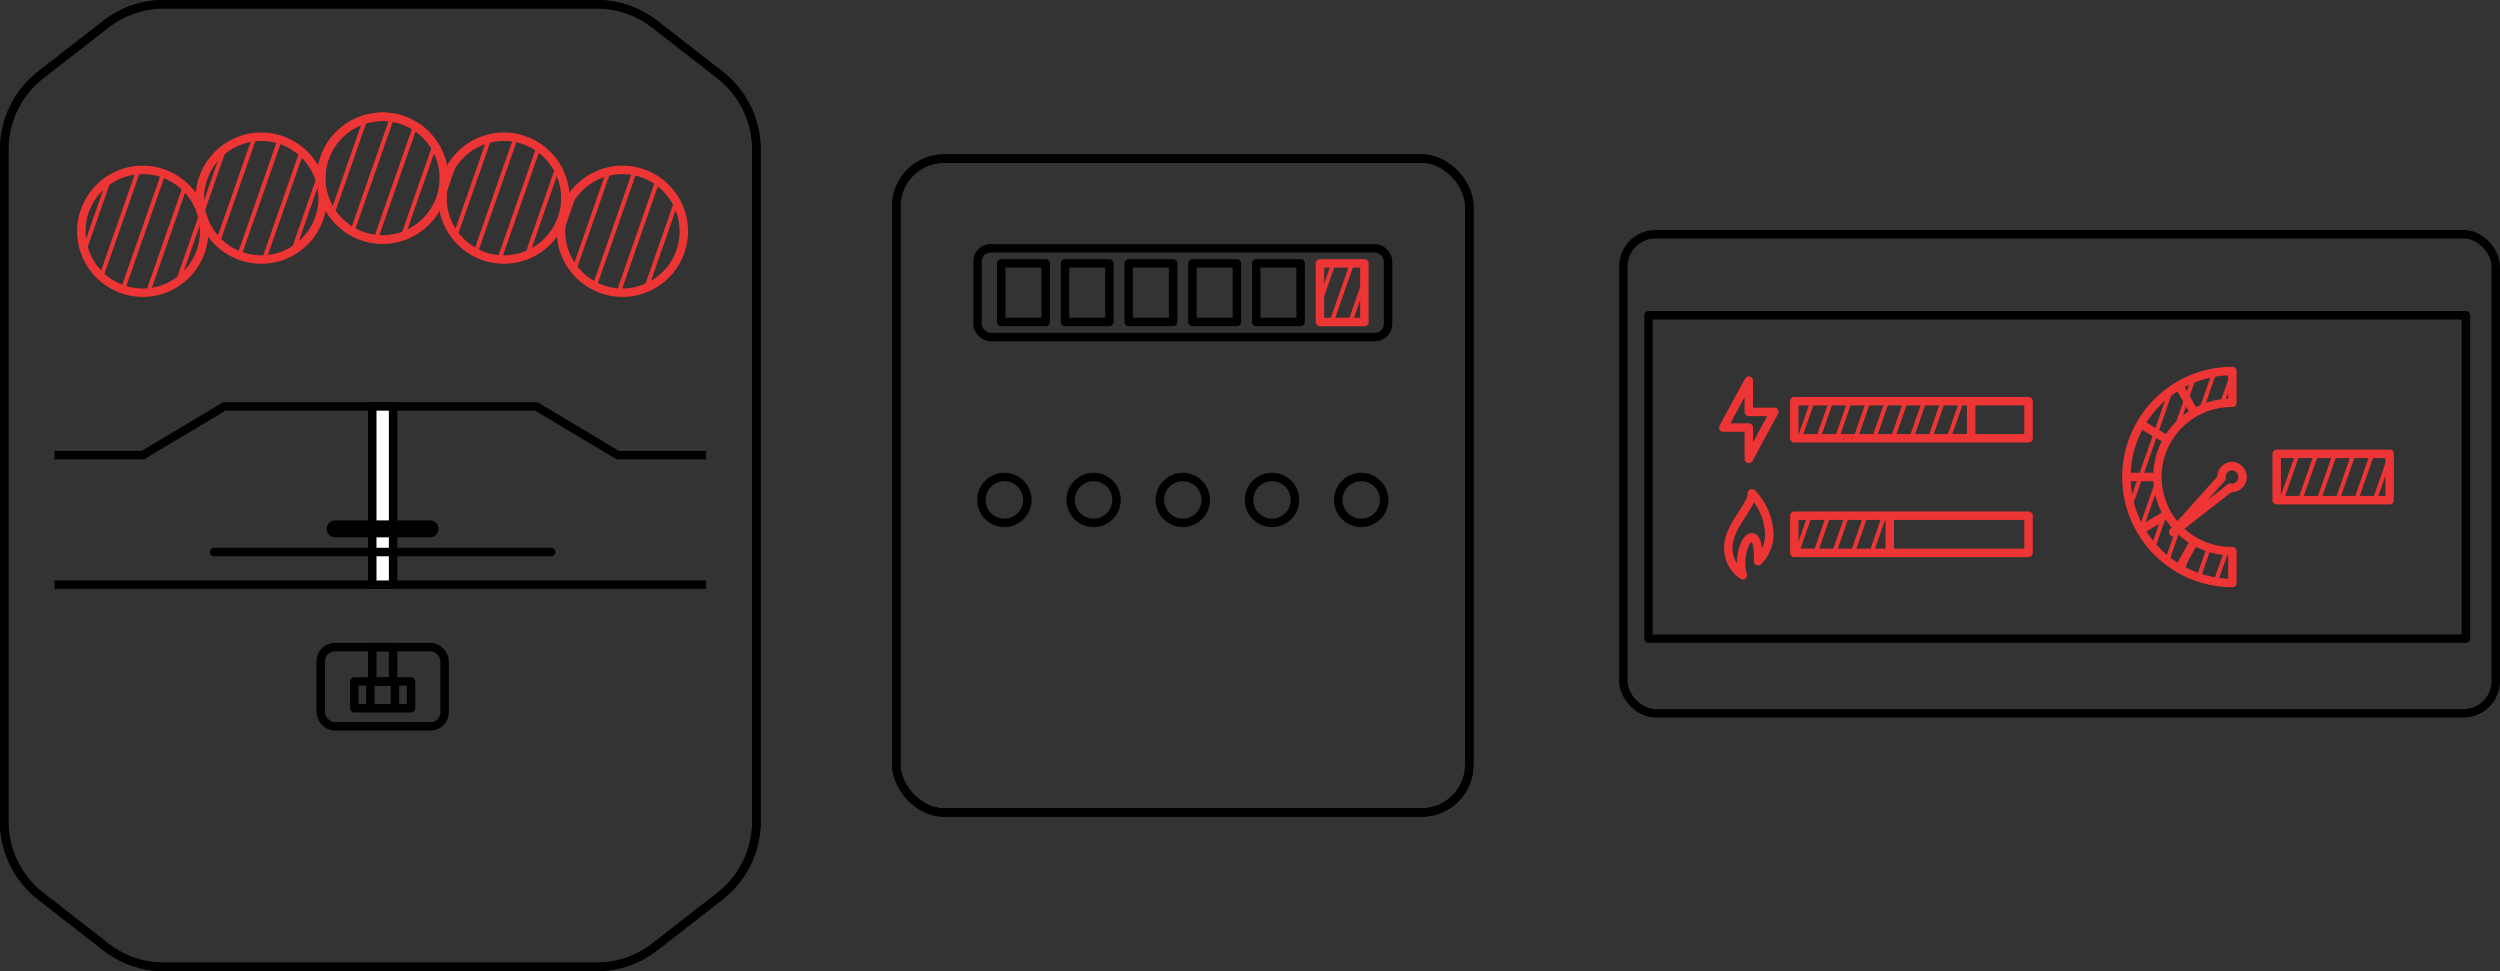 <svg xmlns="http://www.w3.org/2000/svg" xmlns:xlink="http://www.w3.org/1999/xlink" width="295.883" height="114.931" viewBox="0 0 295.883 114.931">
  <rect x="0" y="0" width="295.883" height="114.931" fill="#333333" stroke="none"/>
  <defs>
    <style>
      .cls-1, .cls-2, .cls-3, .cls-5, .cls-7, .cls-9 {
        fill: none;
      }

      .cls-2, .cls-6, .cls-7, .cls-8 {
        stroke: #000;
      }

      .cls-2, .cls-3, .cls-5, .cls-6, .cls-7, .cls-8, .cls-9 {
        stroke-linejoin: round;
      }

      .cls-3, .cls-5, .cls-9 {
        stroke: #ed3535;
      }

      .cls-3, .cls-6, .cls-7, .cls-8 {
        stroke-linecap: round;
      }

      .cls-4 {
        clip-path: url(#clip-path);
      }

      .cls-5 {
        stroke-width: 0.5px;
      }

      .cls-6, .cls-8 {
        fill: #fff;
      }

      .cls-8 {
        stroke-width: 2px;
      }

      .cls-10 {
        clip-path: url(#clip-path-2);
      }

      .cls-11 {
        clip-path: url(#clip-path-3);
      }

      .cls-12 {
        clip-path: url(#clip-path-4);
      }
    </style>
    <clipPath id="clip-path">
      <path id="Path_285" data-name="Path 285" class="cls-1" d="M632.193,6240.365a7.267,7.267,0,1,1-7.267-7.267A7.267,7.267,0,0,1,632.193,6240.365Zm-21.627-4.9a7.267,7.267,0,1,0,7.267,7.267A7.266,7.266,0,0,0,610.566,6235.464Zm-14.026,3.922a7.267,7.267,0,1,0,7.267,7.267A7.267,7.267,0,0,0,596.54,6239.386Zm35.48,3.345a7.267,7.267,0,1,0,7.267-7.267A7.268,7.268,0,0,0,632.02,6242.731Zm14.026,3.922a7.267,7.267,0,1,0,7.267-7.267A7.267,7.267,0,0,0,646.046,6246.653Z"/>
    </clipPath>
    <clipPath id="clip-path-2">
      <rect id="Rectangle_63" data-name="Rectangle 63" class="cls-1" width="5.256" height="6.93" transform="translate(735.868 6250.455)"/>
    </clipPath>
    <clipPath id="clip-path-3">
      <path id="Path_290" data-name="Path 290" class="cls-1" d="M812.937,6271.152h-20.93v-4.4h20.93Zm-9.628,9.163h-11.3v4.4h11.3Z"/>
    </clipPath>
    <clipPath id="clip-path-4">
      <path id="Path_295" data-name="Path 295" class="cls-1" d="M843.858,6288.276a12.542,12.542,0,0,1,0-25.085v3.763a8.78,8.78,0,1,0,0,17.559Zm18.61-15.284H849.1v5.483h13.368Z"/>
    </clipPath>
  </defs>
  <g id="Group_1235" data-name="Group 1235" transform="translate(-579.647 -6219.28)">
    <path id="Path_282" data-name="Path 282" class="cls-2" d="M657.136,6222.141a11.2,11.2,0,0,0-6.881-2.361H599.062a11.2,11.2,0,0,0-6.881,2.361l-7.707,5.994a11.211,11.211,0,0,0-4.327,8.847v79.525a11.208,11.208,0,0,0,4.327,8.847l7.707,6a11.212,11.212,0,0,0,6.881,2.361h51.193a11.212,11.212,0,0,0,6.881-2.361l7.707-6a11.208,11.208,0,0,0,4.327-8.847v-79.525a11.21,11.21,0,0,0-4.327-8.847Z"/>
    <path id="Path_283" data-name="Path 283" class="cls-2" d="M657.136,6222.141a11.2,11.2,0,0,0-6.881-2.361H599.062a11.2,11.2,0,0,0-6.881,2.361l-7.707,5.994a11.211,11.211,0,0,0-4.327,8.847v79.525a11.208,11.208,0,0,0,4.327,8.847l7.707,6a11.212,11.212,0,0,0,6.881,2.361h51.193a11.212,11.212,0,0,0,6.881-2.361l7.707-6a11.208,11.208,0,0,0,4.327-8.847v-79.525a11.21,11.21,0,0,0-4.327-8.847Z"/>
    <circle id="Ellipse_87" data-name="Ellipse 87" class="cls-3" cx="7.267" cy="7.267" r="7.267" transform="translate(617.659 6233.098)"/>
    <circle id="Ellipse_88" data-name="Ellipse 88" class="cls-3" cx="7.267" cy="7.267" r="7.267" transform="translate(603.299 6235.463)"/>
    <circle id="Ellipse_89" data-name="Ellipse 89" class="cls-3" cx="7.267" cy="7.267" r="7.267" transform="translate(589.273 6239.386)"/>
    <circle id="Ellipse_90" data-name="Ellipse 90" class="cls-3" cx="7.267" cy="7.267" r="7.267" transform="translate(617.659 6233.098)"/>
    <circle id="Ellipse_91" data-name="Ellipse 91" class="cls-3" cx="7.267" cy="7.267" r="7.267" transform="translate(632.02 6235.463)"/>
    <circle id="Ellipse_92" data-name="Ellipse 92" class="cls-3" cx="7.267" cy="7.267" r="7.267" transform="translate(646.046 6239.386)"/>
    <path id="Path_284" data-name="Path 284" class="cls-2" d="M586.1,6273.152h10.44l9.653-5.768h36.93l9.653,5.768h10.44"/>
    <line id="Line_35510" data-name="Line 35510" class="cls-2" x2="77.116" transform="translate(586.101 6288.478)"/>
    <g id="Group_1149" data-name="Group 1149">
      <g id="Group_1148" data-name="Group 1148" class="cls-4">
        <g id="Group_1147" data-name="Group 1147">
          <line id="Line_35511" data-name="Line 35511" class="cls-5" x1="73.159" y2="210.388" transform="translate(714.889 6123.147)"/>
          <line id="Line_35512" data-name="Line 35512" class="cls-5" x1="73.166" y2="210.388" transform="translate(711.793 6123.147)"/>
          <line id="Line_35513" data-name="Line 35513" class="cls-5" x1="73.173" y2="210.388" transform="translate(708.696 6123.147)"/>
          <line id="Line_35514" data-name="Line 35514" class="cls-5" x1="73.18" y2="210.388" transform="translate(705.599 6123.147)"/>
          <line id="Line_35515" data-name="Line 35515" class="cls-5" x1="73.187" y2="210.388" transform="translate(702.502 6123.147)"/>
          <line id="Line_35516" data-name="Line 35516" class="cls-5" x1="73.194" y2="210.388" transform="translate(699.406 6123.147)"/>
          <line id="Line_35517" data-name="Line 35517" class="cls-5" x1="73.201" y2="210.388" transform="translate(696.309 6123.147)"/>
          <line id="Line_35518" data-name="Line 35518" class="cls-5" x1="73.208" y2="210.388" transform="translate(693.212 6123.147)"/>
          <line id="Line_35519" data-name="Line 35519" class="cls-5" x1="73.215" y2="210.388" transform="translate(690.115 6123.147)"/>
          <line id="Line_35520" data-name="Line 35520" class="cls-5" x1="73.222" y2="210.388" transform="translate(687.018 6123.147)"/>
          <line id="Line_35521" data-name="Line 35521" class="cls-5" x1="73.229" y2="210.388" transform="translate(683.922 6123.147)"/>
          <line id="Line_35522" data-name="Line 35522" class="cls-5" x1="73.236" y2="210.388" transform="translate(680.825 6123.147)"/>
          <line id="Line_35523" data-name="Line 35523" class="cls-5" x1="73.243" y2="210.388" transform="translate(677.728 6123.147)"/>
          <line id="Line_35524" data-name="Line 35524" class="cls-5" x1="73.25" y2="210.388" transform="translate(674.631 6123.147)"/>
          <line id="Line_35525" data-name="Line 35525" class="cls-5" x1="73.257" y2="210.388" transform="translate(671.535 6123.147)"/>
          <line id="Line_35526" data-name="Line 35526" class="cls-5" x1="73.264" y2="210.388" transform="translate(668.438 6123.147)"/>
          <line id="Line_35527" data-name="Line 35527" class="cls-5" x1="73.271" y2="210.388" transform="translate(665.341 6123.147)"/>
          <line id="Line_35528" data-name="Line 35528" class="cls-5" x1="73.278" y2="210.388" transform="translate(662.244 6123.147)"/>
          <line id="Line_35529" data-name="Line 35529" class="cls-5" x1="73.285" y2="210.388" transform="translate(659.148 6123.147)"/>
          <line id="Line_35530" data-name="Line 35530" class="cls-5" x1="73.292" y2="210.388" transform="translate(656.051 6123.147)"/>
          <line id="Line_35531" data-name="Line 35531" class="cls-5" x1="73.299" y2="210.388" transform="translate(652.954 6123.147)"/>
          <line id="Line_35532" data-name="Line 35532" class="cls-5" x1="73.306" y2="210.388" transform="translate(649.857 6123.147)"/>
          <line id="Line_35533" data-name="Line 35533" class="cls-5" x1="73.313" y2="210.388" transform="translate(646.76 6123.147)"/>
          <line id="Line_35534" data-name="Line 35534" class="cls-5" x1="73.32" y2="210.388" transform="translate(643.664 6123.147)"/>
          <line id="Line_35535" data-name="Line 35535" class="cls-5" x1="73.327" y2="210.388" transform="translate(640.567 6123.147)"/>
          <line id="Line_35536" data-name="Line 35536" class="cls-5" x1="73.334" y2="210.388" transform="translate(637.47 6123.147)"/>
          <line id="Line_35537" data-name="Line 35537" class="cls-5" x1="73.341" y2="210.388" transform="translate(634.373 6123.147)"/>
          <line id="Line_35538" data-name="Line 35538" class="cls-5" x1="73.348" y2="210.388" transform="translate(631.277 6123.147)"/>
          <line id="Line_35539" data-name="Line 35539" class="cls-5" x1="73.355" y2="210.388" transform="translate(628.18 6123.147)"/>
          <line id="Line_35540" data-name="Line 35540" class="cls-5" x1="73.362" y2="210.388" transform="translate(625.083 6123.147)"/>
          <line id="Line_35541" data-name="Line 35541" class="cls-5" x1="73.369" y2="210.388" transform="translate(621.986 6123.147)"/>
          <line id="Line_35542" data-name="Line 35542" class="cls-5" x1="73.377" y2="210.388" transform="translate(618.89 6123.147)"/>
          <line id="Line_35543" data-name="Line 35543" class="cls-5" x1="73.384" y2="210.388" transform="translate(615.793 6123.147)"/>
          <line id="Line_35544" data-name="Line 35544" class="cls-5" x1="73.391" y2="210.388" transform="translate(612.696 6123.147)"/>
          <line id="Line_35545" data-name="Line 35545" class="cls-5" x1="73.398" y2="210.388" transform="translate(609.599 6123.147)"/>
          <line id="Line_35546" data-name="Line 35546" class="cls-5" x1="73.405" y2="210.388" transform="translate(606.502 6123.147)"/>
          <line id="Line_35547" data-name="Line 35547" class="cls-5" x1="73.412" y2="210.388" transform="translate(603.406 6123.147)"/>
          <line id="Line_35548" data-name="Line 35548" class="cls-5" x1="73.419" y2="210.388" transform="translate(600.309 6123.147)"/>
          <line id="Line_35549" data-name="Line 35549" class="cls-5" x1="73.426" y2="210.388" transform="translate(597.212 6123.147)"/>
          <line id="Line_35550" data-name="Line 35550" class="cls-5" x1="73.433" y2="210.388" transform="translate(594.115 6123.147)"/>
          <line id="Line_35551" data-name="Line 35551" class="cls-5" x1="73.44" y2="210.388" transform="translate(591.019 6123.147)"/>
          <line id="Line_35552" data-name="Line 35552" class="cls-5" x1="73.447" y2="210.388" transform="translate(587.922 6123.147)"/>
          <line id="Line_35553" data-name="Line 35553" class="cls-5" x1="73.454" y2="210.388" transform="translate(584.825 6123.147)"/>
          <line id="Line_35554" data-name="Line 35554" class="cls-5" x1="73.461" y2="210.388" transform="translate(581.728 6123.147)"/>
          <line id="Line_35555" data-name="Line 35555" class="cls-5" x1="73.468" y2="210.388" transform="translate(578.631 6123.147)"/>
          <line id="Line_35556" data-name="Line 35556" class="cls-5" x1="73.475" y2="210.388" transform="translate(575.535 6123.147)"/>
          <line id="Line_35557" data-name="Line 35557" class="cls-5" x1="73.482" y2="210.388" transform="translate(572.438 6123.147)"/>
          <line id="Line_35558" data-name="Line 35558" class="cls-5" x1="73.489" y2="210.388" transform="translate(569.341 6123.147)"/>
          <line id="Line_35559" data-name="Line 35559" class="cls-5" x1="73.496" y2="210.388" transform="translate(566.244 6123.147)"/>
          <line id="Line_35560" data-name="Line 35560" class="cls-5" x1="73.503" y2="210.388" transform="translate(563.148 6123.147)"/>
          <line id="Line_35561" data-name="Line 35561" class="cls-5" x1="73.51" y2="210.388" transform="translate(560.051 6123.147)"/>
          <line id="Line_35562" data-name="Line 35562" class="cls-5" x1="73.517" y2="210.388" transform="translate(556.954 6123.147)"/>
          <line id="Line_35563" data-name="Line 35563" class="cls-5" x1="73.524" y2="210.388" transform="translate(553.857 6123.147)"/>
          <line id="Line_35564" data-name="Line 35564" class="cls-5" x1="73.531" y2="210.388" transform="translate(550.76 6123.147)"/>
          <line id="Line_35565" data-name="Line 35565" class="cls-5" x1="73.538" y2="210.388" transform="translate(547.664 6123.147)"/>
          <line id="Line_35566" data-name="Line 35566" class="cls-5" x1="73.545" y2="210.388" transform="translate(544.567 6123.147)"/>
          <line id="Line_35567" data-name="Line 35567" class="cls-5" x1="73.552" y2="210.388" transform="translate(541.47 6123.147)"/>
          <line id="Line_35568" data-name="Line 35568" class="cls-5" x1="73.559" y2="210.388" transform="translate(538.373 6123.147)"/>
          <line id="Line_35569" data-name="Line 35569" class="cls-5" x1="73.566" y2="210.388" transform="translate(535.277 6123.147)"/>
          <line id="Line_35570" data-name="Line 35570" class="cls-5" x1="73.573" y2="210.388" transform="translate(532.18 6123.147)"/>
          <line id="Line_35571" data-name="Line 35571" class="cls-5" x1="73.58" y2="210.388" transform="translate(529.083 6123.147)"/>
          <line id="Line_35572" data-name="Line 35572" class="cls-5" x1="73.587" y2="210.388" transform="translate(525.986 6123.147)"/>
          <line id="Line_35573" data-name="Line 35573" class="cls-5" x1="73.594" y2="210.388" transform="translate(522.89 6123.147)"/>
          <line id="Line_35574" data-name="Line 35574" class="cls-5" x1="73.601" y2="210.388" transform="translate(519.793 6123.147)"/>
          <line id="Line_35575" data-name="Line 35575" class="cls-5" x1="73.608" y2="210.388" transform="translate(516.696 6123.147)"/>
          <line id="Line_35576" data-name="Line 35576" class="cls-5" x1="73.615" y2="210.388" transform="translate(513.599 6123.147)"/>
          <line id="Line_35577" data-name="Line 35577" class="cls-5" x1="73.622" y2="210.388" transform="translate(510.502 6123.147)"/>
          <line id="Line_35578" data-name="Line 35578" class="cls-5" x1="73.629" y2="210.388" transform="translate(507.406 6123.147)"/>
          <line id="Line_35579" data-name="Line 35579" class="cls-5" x1="73.636" y2="210.388" transform="translate(504.309 6123.147)"/>
          <line id="Line_35580" data-name="Line 35580" class="cls-5" x1="73.643" y2="210.388" transform="translate(501.212 6123.147)"/>
          <line id="Line_35581" data-name="Line 35581" class="cls-5" x1="73.65" y2="210.388" transform="translate(498.115 6123.147)"/>
          <line id="Line_35582" data-name="Line 35582" class="cls-5" x1="73.658" y2="210.388" transform="translate(495.019 6123.147)"/>
          <line id="Line_35583" data-name="Line 35583" class="cls-5" x1="73.665" y2="210.388" transform="translate(491.922 6123.147)"/>
          <line id="Line_35584" data-name="Line 35584" class="cls-5" x1="73.672" y2="210.388" transform="translate(488.825 6123.147)"/>
          <line id="Line_35585" data-name="Line 35585" class="cls-5" x1="73.679" y2="210.388" transform="translate(485.728 6123.147)"/>
          <line id="Line_35586" data-name="Line 35586" class="cls-5" x1="73.686" y2="210.388" transform="translate(482.632 6123.147)"/>
          <line id="Line_35587" data-name="Line 35587" class="cls-5" x1="73.693" y2="210.388" transform="translate(479.535 6123.147)"/>
          <line id="Line_35588" data-name="Line 35588" class="cls-5" x1="73.7" y2="210.388" transform="translate(476.438 6123.147)"/>
          <line id="Line_35589" data-name="Line 35589" class="cls-5" x1="73.707" y2="210.388" transform="translate(473.341 6123.147)"/>
          <line id="Line_35590" data-name="Line 35590" class="cls-5" x1="73.714" y2="210.388" transform="translate(470.244 6123.147)"/>
          <line id="Line_35591" data-name="Line 35591" class="cls-5" x1="73.721" y2="210.388" transform="translate(467.148 6123.147)"/>
          <line id="Line_35592" data-name="Line 35592" class="cls-5" x1="73.728" y2="210.388" transform="translate(464.051 6123.147)"/>
          <line id="Line_35593" data-name="Line 35593" class="cls-5" x1="73.735" y2="210.388" transform="translate(460.954 6123.147)"/>
          <line id="Line_35594" data-name="Line 35594" class="cls-5" x1="73.742" y2="210.388" transform="translate(457.857 6123.147)"/>
          <line id="Line_35595" data-name="Line 35595" class="cls-5" x1="73.749" y2="210.388" transform="translate(454.761 6123.147)"/>
          <line id="Line_35596" data-name="Line 35596" class="cls-5" x1="73.756" y2="210.388" transform="translate(451.664 6123.147)"/>
          <line id="Line_35597" data-name="Line 35597" class="cls-5" x1="73.763" y2="210.388" transform="translate(448.567 6123.147)"/>
          <line id="Line_35598" data-name="Line 35598" class="cls-5" x1="73.77" y2="210.388" transform="translate(445.47 6123.147)"/>
          <line id="Line_35599" data-name="Line 35599" class="cls-5" x1="73.777" y2="210.388" transform="translate(442.373 6123.147)"/>
          <line id="Line_35600" data-name="Line 35600" class="cls-5" x1="73.784" y2="210.388" transform="translate(439.277 6123.147)"/>
          <line id="Line_35601" data-name="Line 35601" class="cls-5" x1="73.791" y2="210.388" transform="translate(436.18 6123.147)"/>
          <line id="Line_35602" data-name="Line 35602" class="cls-5" x1="73.798" y2="210.388" transform="translate(433.083 6123.147)"/>
        </g>
      </g>
    </g>
    <rect id="Rectangle_49" data-name="Rectangle 49" class="cls-6" width="2.465" height="21.093" transform="translate(623.705 6267.385)"/>
    <line id="Line_35603" data-name="Line 35603" class="cls-7" x2="39.907" transform="translate(604.984 6284.617)"/>
    <line id="Line_35604" data-name="Line 35604" class="cls-8" x1="11.233" transform="translate(619.31 6281.873)"/>
    <rect id="Rectangle_50" data-name="Rectangle 50" class="cls-2" width="14.652" height="9.368" rx="1.648" transform="translate(617.612 6295.873)"/>
    <rect id="Rectangle_51" data-name="Rectangle 51" class="cls-2" width="6.714" height="3.173" transform="translate(621.581 6299.932)"/>
    <line id="Line_35605" data-name="Line 35605" class="cls-2" y2="3.173" transform="translate(623.484 6299.932)"/>
    <line id="Line_35606" data-name="Line 35606" class="cls-2" y2="3.173" transform="translate(626.391 6299.932)"/>
    <rect id="Rectangle_52" data-name="Rectangle 52" class="cls-2" width="2.465" height="4.059" transform="translate(623.705 6295.873)"/>
    <rect id="Rectangle_54" data-name="Rectangle 54" class="cls-2" width="67.814" height="77.386" rx="5.632" transform="translate(685.728 6238.052)"/>
    <rect id="Rectangle_55" data-name="Rectangle 55" class="cls-2" width="67.814" height="77.386" rx="5.632" transform="translate(685.728 6238.052)"/>
    <rect id="Rectangle_56" data-name="Rectangle 56" class="cls-2" width="48.583" height="10.496" rx="1.53" transform="translate(695.343 6248.672)"/>
    <rect id="Rectangle_57" data-name="Rectangle 57" class="cls-2" width="5.256" height="6.93" transform="translate(698.147 6250.455)"/>
    <rect id="Rectangle_58" data-name="Rectangle 58" class="cls-2" width="5.256" height="6.93" transform="translate(705.691 6250.455)"/>
    <rect id="Rectangle_59" data-name="Rectangle 59" class="cls-2" width="5.256" height="6.93" transform="translate(713.235 6250.455)"/>
    <rect id="Rectangle_60" data-name="Rectangle 60" class="cls-2" width="5.256" height="6.93" transform="translate(720.779 6250.455)"/>
    <rect id="Rectangle_61" data-name="Rectangle 61" class="cls-2" width="5.256" height="6.93" transform="translate(728.323 6250.455)"/>
    <rect id="Rectangle_62" data-name="Rectangle 62" class="cls-9" width="5.256" height="6.93" transform="translate(735.868 6250.455)"/>
    <g id="Group_1152" data-name="Group 1152">
      <g id="Group_1151" data-name="Group 1151" class="cls-10">
        <g id="Group_1150" data-name="Group 1150">
          <line id="Line_35610" data-name="Line 35610" class="cls-5" x1="52.167" y2="150.02" transform="translate(821.98 6180.85)"/>
          <line id="Line_35611" data-name="Line 35611" class="cls-5" x1="52.172" y2="150.02" transform="translate(819.772 6180.85)"/>
          <line id="Line_35612" data-name="Line 35612" class="cls-5" x1="52.177" y2="150.02" transform="translate(817.563 6180.85)"/>
          <line id="Line_35613" data-name="Line 35613" class="cls-5" x1="52.182" y2="150.02" transform="translate(815.355 6180.85)"/>
          <line id="Line_35614" data-name="Line 35614" class="cls-5" x1="52.187" y2="150.02" transform="translate(813.147 6180.85)"/>
          <line id="Line_35615" data-name="Line 35615" class="cls-5" x1="52.192" y2="150.02" transform="translate(810.939 6180.85)"/>
          <line id="Line_35616" data-name="Line 35616" class="cls-5" x1="52.197" y2="150.02" transform="translate(808.731 6180.85)"/>
          <line id="Line_35617" data-name="Line 35617" class="cls-5" x1="52.202" y2="150.02" transform="translate(806.523 6180.85)"/>
          <line id="Line_35618" data-name="Line 35618" class="cls-5" x1="52.207" y2="150.02" transform="translate(804.314 6180.85)"/>
          <line id="Line_35619" data-name="Line 35619" class="cls-5" x1="52.212" y2="150.02" transform="translate(802.106 6180.85)"/>
          <line id="Line_35620" data-name="Line 35620" class="cls-5" x1="52.217" y2="150.02" transform="translate(799.898 6180.85)"/>
          <line id="Line_35621" data-name="Line 35621" class="cls-5" x1="52.222" y2="150.02" transform="translate(797.69 6180.85)"/>
          <line id="Line_35622" data-name="Line 35622" class="cls-5" x1="52.227" y2="150.02" transform="translate(795.482 6180.85)"/>
          <line id="Line_35623" data-name="Line 35623" class="cls-5" x1="52.232" y2="150.02" transform="translate(793.273 6180.85)"/>
          <line id="Line_35624" data-name="Line 35624" class="cls-5" x1="52.237" y2="150.02" transform="translate(791.065 6180.85)"/>
          <line id="Line_35625" data-name="Line 35625" class="cls-5" x1="52.242" y2="150.02" transform="translate(788.857 6180.85)"/>
          <line id="Line_35626" data-name="Line 35626" class="cls-5" x1="52.247" y2="150.02" transform="translate(786.649 6180.85)"/>
          <line id="Line_35627" data-name="Line 35627" class="cls-5" x1="52.252" y2="150.02" transform="translate(784.441 6180.85)"/>
          <line id="Line_35628" data-name="Line 35628" class="cls-5" x1="52.257" y2="150.02" transform="translate(782.232 6180.85)"/>
          <line id="Line_35629" data-name="Line 35629" class="cls-5" x1="52.262" y2="150.02" transform="translate(780.024 6180.85)"/>
          <line id="Line_35630" data-name="Line 35630" class="cls-5" x1="52.267" y2="150.02" transform="translate(777.816 6180.85)"/>
          <line id="Line_35631" data-name="Line 35631" class="cls-5" x1="52.272" y2="150.02" transform="translate(775.608 6180.85)"/>
          <line id="Line_35632" data-name="Line 35632" class="cls-5" x1="52.277" y2="150.02" transform="translate(773.4 6180.85)"/>
          <line id="Line_35633" data-name="Line 35633" class="cls-5" x1="52.282" y2="150.02" transform="translate(771.192 6180.85)"/>
          <line id="Line_35634" data-name="Line 35634" class="cls-5" x1="52.287" y2="150.02" transform="translate(768.983 6180.85)"/>
          <line id="Line_35635" data-name="Line 35635" class="cls-5" x1="52.292" y2="150.02" transform="translate(766.775 6180.85)"/>
          <line id="Line_35636" data-name="Line 35636" class="cls-5" x1="52.297" y2="150.02" transform="translate(764.567 6180.85)"/>
          <line id="Line_35637" data-name="Line 35637" class="cls-5" x1="52.302" y2="150.02" transform="translate(762.359 6180.85)"/>
          <line id="Line_35638" data-name="Line 35638" class="cls-5" x1="52.307" y2="150.02" transform="translate(760.151 6180.85)"/>
          <line id="Line_35639" data-name="Line 35639" class="cls-5" x1="52.312" y2="150.02" transform="translate(757.942 6180.85)"/>
          <line id="Line_35640" data-name="Line 35640" class="cls-5" x1="52.317" y2="150.02" transform="translate(755.734 6180.85)"/>
          <line id="Line_35641" data-name="Line 35641" class="cls-5" x1="52.322" y2="150.02" transform="translate(753.526 6180.85)"/>
          <line id="Line_35642" data-name="Line 35642" class="cls-5" x1="52.327" y2="150.02" transform="translate(751.318 6180.85)"/>
          <line id="Line_35643" data-name="Line 35643" class="cls-5" x1="52.332" y2="150.02" transform="translate(749.11 6180.85)"/>
          <line id="Line_35644" data-name="Line 35644" class="cls-5" x1="52.337" y2="150.02" transform="translate(746.901 6180.85)"/>
          <line id="Line_35645" data-name="Line 35645" class="cls-5" x1="52.342" y2="150.02" transform="translate(744.693 6180.85)"/>
          <line id="Line_35646" data-name="Line 35646" class="cls-5" x1="52.347" y2="150.02" transform="translate(742.485 6180.85)"/>
          <line id="Line_35647" data-name="Line 35647" class="cls-5" x1="52.352" y2="150.02" transform="translate(740.277 6180.85)"/>
          <line id="Line_35648" data-name="Line 35648" class="cls-5" x1="52.357" y2="150.02" transform="translate(738.069 6180.85)"/>
          <line id="Line_35649" data-name="Line 35649" class="cls-5" x1="52.362" y2="150.02" transform="translate(735.861 6180.85)"/>
          <line id="Line_35650" data-name="Line 35650" class="cls-5" x1="52.367" y2="150.02" transform="translate(733.652 6180.85)"/>
          <line id="Line_35651" data-name="Line 35651" class="cls-5" x1="52.372" y2="150.02" transform="translate(731.444 6180.85)"/>
          <line id="Line_35652" data-name="Line 35652" class="cls-5" x1="52.377" y2="150.02" transform="translate(729.236 6180.85)"/>
          <line id="Line_35653" data-name="Line 35653" class="cls-5" x1="52.382" y2="150.02" transform="translate(727.028 6180.85)"/>
          <line id="Line_35654" data-name="Line 35654" class="cls-5" x1="52.387" y2="150.02" transform="translate(724.82 6180.85)"/>
          <line id="Line_35655" data-name="Line 35655" class="cls-5" x1="52.392" y2="150.02" transform="translate(722.611 6180.85)"/>
          <line id="Line_35656" data-name="Line 35656" class="cls-5" x1="52.397" y2="150.02" transform="translate(720.403 6180.85)"/>
          <line id="Line_35657" data-name="Line 35657" class="cls-5" x1="52.402" y2="150.02" transform="translate(718.195 6180.85)"/>
          <line id="Line_35658" data-name="Line 35658" class="cls-5" x1="52.407" y2="150.02" transform="translate(715.987 6180.85)"/>
          <line id="Line_35659" data-name="Line 35659" class="cls-5" x1="52.412" y2="150.02" transform="translate(713.779 6180.85)"/>
          <line id="Line_35660" data-name="Line 35660" class="cls-5" x1="52.417" y2="150.02" transform="translate(711.57 6180.85)"/>
          <line id="Line_35661" data-name="Line 35661" class="cls-5" x1="52.422" y2="150.02" transform="translate(709.362 6180.85)"/>
          <line id="Line_35662" data-name="Line 35662" class="cls-5" x1="52.427" y2="150.02" transform="translate(707.154 6180.85)"/>
          <line id="Line_35663" data-name="Line 35663" class="cls-5" x1="52.432" y2="150.02" transform="translate(704.946 6180.85)"/>
          <line id="Line_35664" data-name="Line 35664" class="cls-5" x1="52.437" y2="150.02" transform="translate(702.738 6180.85)"/>
          <line id="Line_35665" data-name="Line 35665" class="cls-5" x1="52.442" y2="150.02" transform="translate(700.53 6180.85)"/>
          <line id="Line_35666" data-name="Line 35666" class="cls-5" x1="52.447" y2="150.02" transform="translate(698.321 6180.85)"/>
          <line id="Line_35667" data-name="Line 35667" class="cls-5" x1="52.452" y2="150.02" transform="translate(696.113 6180.85)"/>
          <line id="Line_35668" data-name="Line 35668" class="cls-5" x1="52.457" y2="150.02" transform="translate(693.905 6180.85)"/>
          <line id="Line_35669" data-name="Line 35669" class="cls-5" x1="52.462" y2="150.02" transform="translate(691.697 6180.85)"/>
          <line id="Line_35670" data-name="Line 35670" class="cls-5" x1="52.467" y2="150.02" transform="translate(689.489 6180.85)"/>
          <line id="Line_35671" data-name="Line 35671" class="cls-5" x1="52.472" y2="150.02" transform="translate(687.28 6180.85)"/>
          <line id="Line_35672" data-name="Line 35672" class="cls-5" x1="52.477" y2="150.02" transform="translate(685.072 6180.85)"/>
          <line id="Line_35673" data-name="Line 35673" class="cls-5" x1="52.482" y2="150.02" transform="translate(682.864 6180.85)"/>
          <line id="Line_35674" data-name="Line 35674" class="cls-5" x1="52.487" y2="150.02" transform="translate(680.656 6180.85)"/>
          <line id="Line_35675" data-name="Line 35675" class="cls-5" x1="52.492" y2="150.02" transform="translate(678.448 6180.85)"/>
          <line id="Line_35676" data-name="Line 35676" class="cls-5" x1="52.497" y2="150.02" transform="translate(676.24 6180.85)"/>
          <line id="Line_35677" data-name="Line 35677" class="cls-5" x1="52.502" y2="150.02" transform="translate(674.031 6180.85)"/>
          <line id="Line_35678" data-name="Line 35678" class="cls-5" x1="52.507" y2="150.02" transform="translate(671.823 6180.85)"/>
          <line id="Line_35679" data-name="Line 35679" class="cls-5" x1="52.512" y2="150.02" transform="translate(669.615 6180.85)"/>
          <line id="Line_35680" data-name="Line 35680" class="cls-5" x1="52.517" y2="150.02" transform="translate(667.407 6180.85)"/>
          <line id="Line_35681" data-name="Line 35681" class="cls-5" x1="52.522" y2="150.02" transform="translate(665.199 6180.85)"/>
          <line id="Line_35682" data-name="Line 35682" class="cls-5" x1="52.527" y2="150.02" transform="translate(662.99 6180.85)"/>
          <line id="Line_35683" data-name="Line 35683" class="cls-5" x1="52.532" y2="150.02" transform="translate(660.782 6180.85)"/>
          <line id="Line_35684" data-name="Line 35684" class="cls-5" x1="52.537" y2="150.02" transform="translate(658.574 6180.85)"/>
          <line id="Line_35685" data-name="Line 35685" class="cls-5" x1="52.542" y2="150.02" transform="translate(656.366 6180.85)"/>
          <line id="Line_35686" data-name="Line 35686" class="cls-5" x1="52.547" y2="150.02" transform="translate(654.158 6180.85)"/>
          <line id="Line_35687" data-name="Line 35687" class="cls-5" x1="52.552" y2="150.02" transform="translate(651.949 6180.85)"/>
          <line id="Line_35688" data-name="Line 35688" class="cls-5" x1="52.557" y2="150.02" transform="translate(649.741 6180.85)"/>
          <line id="Line_35689" data-name="Line 35689" class="cls-5" x1="52.562" y2="150.02" transform="translate(647.533 6180.85)"/>
          <line id="Line_35690" data-name="Line 35690" class="cls-5" x1="52.567" y2="150.02" transform="translate(645.325 6180.85)"/>
          <line id="Line_35691" data-name="Line 35691" class="cls-5" x1="52.572" y2="150.02" transform="translate(643.117 6180.85)"/>
          <line id="Line_35692" data-name="Line 35692" class="cls-5" x1="52.577" y2="150.02" transform="translate(640.909 6180.85)"/>
          <line id="Line_35693" data-name="Line 35693" class="cls-5" x1="52.582" y2="150.02" transform="translate(638.7 6180.85)"/>
          <line id="Line_35694" data-name="Line 35694" class="cls-5" x1="52.587" y2="150.02" transform="translate(636.492 6180.85)"/>
          <line id="Line_35695" data-name="Line 35695" class="cls-5" x1="52.592" y2="150.02" transform="translate(634.284 6180.85)"/>
          <line id="Line_35696" data-name="Line 35696" class="cls-5" x1="52.597" y2="150.02" transform="translate(632.076 6180.85)"/>
          <line id="Line_35697" data-name="Line 35697" class="cls-5" x1="52.602" y2="150.02" transform="translate(629.868 6180.85)"/>
          <line id="Line_35698" data-name="Line 35698" class="cls-5" x1="52.607" y2="150.02" transform="translate(627.659 6180.85)"/>
          <line id="Line_35699" data-name="Line 35699" class="cls-5" x1="52.612" y2="150.02" transform="translate(625.451 6180.85)"/>
          <line id="Line_35700" data-name="Line 35700" class="cls-5" x1="52.617" y2="150.02" transform="translate(623.243 6180.85)"/>
          <line id="Line_35701" data-name="Line 35701" class="cls-5" x1="52.622" y2="150.02" transform="translate(621.035 6180.85)"/>
        </g>
      </g>
    </g>
    <circle id="Ellipse_94" data-name="Ellipse 94" class="cls-2" cx="2.716" cy="2.716" r="2.716" transform="translate(695.803 6275.733)"/>
    <circle id="Ellipse_95" data-name="Ellipse 95" class="cls-2" cx="2.716" cy="2.716" r="2.716" transform="translate(706.361 6275.733)"/>
    <circle id="Ellipse_96" data-name="Ellipse 96" class="cls-2" cx="2.716" cy="2.716" r="2.716" transform="translate(716.919 6275.733)"/>
    <circle id="Ellipse_97" data-name="Ellipse 97" class="cls-2" cx="2.716" cy="2.716" r="2.716" transform="translate(727.478 6275.733)"/>
    <circle id="Ellipse_98" data-name="Ellipse 98" class="cls-2" cx="2.716" cy="2.716" r="2.716" transform="translate(738.036 6275.733)"/>
    <rect id="Rectangle_71" data-name="Rectangle 71" class="cls-2" width="103.256" height="56.694" rx="3.811" transform="translate(771.775 6247.003)"/>
    <rect id="Rectangle_72" data-name="Rectangle 72" class="cls-2" width="96.744" height="38.271" transform="translate(774.751 6256.598)"/>
    <rect id="Rectangle_73" data-name="Rectangle 73" class="cls-9" width="27.721" height="4.395" transform="translate(792.007 6266.757)"/>
    <rect id="Rectangle_74" data-name="Rectangle 74" class="cls-9" width="27.721" height="4.395" transform="translate(792.007 6280.315)"/>
    <line id="Line_35702" data-name="Line 35702" class="cls-9" y2="4.395" transform="translate(812.937 6266.757)"/>
    <line id="Line_35703" data-name="Line 35703" class="cls-9" y2="4.261" transform="translate(803.309 6280.382)"/>
    <g id="Group_1155" data-name="Group 1155">
      <g id="Group_1154" data-name="Group 1154" class="cls-11">
        <g id="Group_1153" data-name="Group 1153">
          <line id="Line_35704" data-name="Line 35704" class="cls-5" x1="52.167" y2="150.02" transform="translate(891.926 6216.058)"/>
          <line id="Line_35705" data-name="Line 35705" class="cls-5" x1="52.172" y2="150.02" transform="translate(889.718 6216.058)"/>
          <line id="Line_35706" data-name="Line 35706" class="cls-5" x1="52.177" y2="150.02" transform="translate(887.51 6216.058)"/>
          <line id="Line_35707" data-name="Line 35707" class="cls-5" x1="52.182" y2="150.02" transform="translate(885.302 6216.058)"/>
          <line id="Line_35708" data-name="Line 35708" class="cls-5" x1="52.187" y2="150.02" transform="translate(883.094 6216.058)"/>
          <line id="Line_35709" data-name="Line 35709" class="cls-5" x1="52.192" y2="150.02" transform="translate(880.886 6216.058)"/>
          <line id="Line_35710" data-name="Line 35710" class="cls-5" x1="52.197" y2="150.02" transform="translate(878.677 6216.058)"/>
          <line id="Line_35711" data-name="Line 35711" class="cls-5" x1="52.202" y2="150.02" transform="translate(876.469 6216.058)"/>
          <line id="Line_35712" data-name="Line 35712" class="cls-5" x1="52.207" y2="150.02" transform="translate(874.261 6216.058)"/>
          <line id="Line_35713" data-name="Line 35713" class="cls-5" x1="52.212" y2="150.02" transform="translate(872.053 6216.058)"/>
          <line id="Line_35714" data-name="Line 35714" class="cls-5" x1="52.217" y2="150.02" transform="translate(869.845 6216.058)"/>
          <line id="Line_35715" data-name="Line 35715" class="cls-5" x1="52.222" y2="150.02" transform="translate(867.636 6216.058)"/>
          <line id="Line_35716" data-name="Line 35716" class="cls-5" x1="52.227" y2="150.02" transform="translate(865.428 6216.058)"/>
          <line id="Line_35717" data-name="Line 35717" class="cls-5" x1="52.232" y2="150.02" transform="translate(863.22 6216.058)"/>
          <line id="Line_35718" data-name="Line 35718" class="cls-5" x1="52.237" y2="150.02" transform="translate(861.012 6216.058)"/>
          <line id="Line_35719" data-name="Line 35719" class="cls-5" x1="52.242" y2="150.02" transform="translate(858.804 6216.058)"/>
          <line id="Line_35720" data-name="Line 35720" class="cls-5" x1="52.247" y2="150.02" transform="translate(856.595 6216.058)"/>
          <line id="Line_35721" data-name="Line 35721" class="cls-5" x1="52.252" y2="150.02" transform="translate(854.387 6216.058)"/>
          <line id="Line_35722" data-name="Line 35722" class="cls-5" x1="52.257" y2="150.02" transform="translate(852.179 6216.058)"/>
          <line id="Line_35723" data-name="Line 35723" class="cls-5" x1="52.262" y2="150.02" transform="translate(849.971 6216.058)"/>
          <line id="Line_35724" data-name="Line 35724" class="cls-5" x1="52.267" y2="150.02" transform="translate(847.763 6216.058)"/>
          <line id="Line_35725" data-name="Line 35725" class="cls-5" x1="52.272" y2="150.02" transform="translate(845.555 6216.058)"/>
          <line id="Line_35726" data-name="Line 35726" class="cls-5" x1="52.277" y2="150.02" transform="translate(843.346 6216.058)"/>
          <line id="Line_35727" data-name="Line 35727" class="cls-5" x1="52.282" y2="150.02" transform="translate(841.138 6216.058)"/>
          <line id="Line_35728" data-name="Line 35728" class="cls-5" x1="52.287" y2="150.02" transform="translate(838.93 6216.058)"/>
          <line id="Line_35729" data-name="Line 35729" class="cls-5" x1="52.292" y2="150.02" transform="translate(836.722 6216.058)"/>
          <line id="Line_35730" data-name="Line 35730" class="cls-5" x1="52.297" y2="150.02" transform="translate(834.514 6216.058)"/>
          <line id="Line_35731" data-name="Line 35731" class="cls-5" x1="52.302" y2="150.02" transform="translate(832.305 6216.058)"/>
          <line id="Line_35732" data-name="Line 35732" class="cls-5" x1="52.307" y2="150.02" transform="translate(830.097 6216.058)"/>
          <line id="Line_35733" data-name="Line 35733" class="cls-5" x1="52.312" y2="150.02" transform="translate(827.889 6216.058)"/>
          <line id="Line_35734" data-name="Line 35734" class="cls-5" x1="52.317" y2="150.02" transform="translate(825.681 6216.058)"/>
          <line id="Line_35735" data-name="Line 35735" class="cls-5" x1="52.322" y2="150.02" transform="translate(823.473 6216.058)"/>
          <line id="Line_35736" data-name="Line 35736" class="cls-5" x1="52.327" y2="150.02" transform="translate(821.264 6216.058)"/>
          <line id="Line_35737" data-name="Line 35737" class="cls-5" x1="52.332" y2="150.02" transform="translate(819.056 6216.058)"/>
          <line id="Line_35738" data-name="Line 35738" class="cls-5" x1="52.337" y2="150.02" transform="translate(816.848 6216.058)"/>
          <line id="Line_35739" data-name="Line 35739" class="cls-5" x1="52.342" y2="150.02" transform="translate(814.64 6216.058)"/>
          <line id="Line_35740" data-name="Line 35740" class="cls-5" x1="52.347" y2="150.02" transform="translate(812.432 6216.058)"/>
          <line id="Line_35741" data-name="Line 35741" class="cls-5" x1="52.352" y2="150.02" transform="translate(810.224 6216.058)"/>
          <line id="Line_35742" data-name="Line 35742" class="cls-5" x1="52.357" y2="150.02" transform="translate(808.015 6216.058)"/>
          <line id="Line_35743" data-name="Line 35743" class="cls-5" x1="52.362" y2="150.02" transform="translate(805.807 6216.058)"/>
          <line id="Line_35744" data-name="Line 35744" class="cls-5" x1="52.367" y2="150.02" transform="translate(803.599 6216.058)"/>
          <line id="Line_35745" data-name="Line 35745" class="cls-5" x1="52.372" y2="150.02" transform="translate(801.391 6216.058)"/>
          <line id="Line_35746" data-name="Line 35746" class="cls-5" x1="52.377" y2="150.02" transform="translate(799.183 6216.058)"/>
          <line id="Line_35747" data-name="Line 35747" class="cls-5" x1="52.382" y2="150.02" transform="translate(796.974 6216.058)"/>
          <line id="Line_35748" data-name="Line 35748" class="cls-5" x1="52.387" y2="150.02" transform="translate(794.766 6216.058)"/>
          <line id="Line_35749" data-name="Line 35749" class="cls-5" x1="52.392" y2="150.02" transform="translate(792.558 6216.058)"/>
          <line id="Line_35750" data-name="Line 35750" class="cls-5" x1="52.397" y2="150.02" transform="translate(790.35 6216.058)"/>
          <line id="Line_35751" data-name="Line 35751" class="cls-5" x1="52.402" y2="150.02" transform="translate(788.142 6216.058)"/>
          <line id="Line_35752" data-name="Line 35752" class="cls-5" x1="52.407" y2="150.02" transform="translate(785.933 6216.058)"/>
          <line id="Line_35753" data-name="Line 35753" class="cls-5" x1="52.412" y2="150.02" transform="translate(783.725 6216.058)"/>
          <line id="Line_35754" data-name="Line 35754" class="cls-5" x1="52.417" y2="150.02" transform="translate(781.517 6216.058)"/>
          <line id="Line_35755" data-name="Line 35755" class="cls-5" x1="52.422" y2="150.02" transform="translate(779.309 6216.058)"/>
          <line id="Line_35756" data-name="Line 35756" class="cls-5" x1="52.427" y2="150.02" transform="translate(777.101 6216.058)"/>
          <line id="Line_35757" data-name="Line 35757" class="cls-5" x1="52.432" y2="150.02" transform="translate(774.893 6216.058)"/>
          <line id="Line_35758" data-name="Line 35758" class="cls-5" x1="52.437" y2="150.02" transform="translate(772.684 6216.058)"/>
          <line id="Line_35759" data-name="Line 35759" class="cls-5" x1="52.442" y2="150.02" transform="translate(770.476 6216.058)"/>
          <line id="Line_35760" data-name="Line 35760" class="cls-5" x1="52.447" y2="150.02" transform="translate(768.268 6216.058)"/>
          <line id="Line_35761" data-name="Line 35761" class="cls-5" x1="52.452" y2="150.02" transform="translate(766.06 6216.058)"/>
          <line id="Line_35762" data-name="Line 35762" class="cls-5" x1="52.457" y2="150.02" transform="translate(763.852 6216.058)"/>
          <line id="Line_35763" data-name="Line 35763" class="cls-5" x1="52.462" y2="150.02" transform="translate(761.643 6216.058)"/>
          <line id="Line_35764" data-name="Line 35764" class="cls-5" x1="52.467" y2="150.02" transform="translate(759.435 6216.058)"/>
          <line id="Line_35765" data-name="Line 35765" class="cls-5" x1="52.472" y2="150.02" transform="translate(757.227 6216.058)"/>
          <line id="Line_35766" data-name="Line 35766" class="cls-5" x1="52.477" y2="150.02" transform="translate(755.019 6216.058)"/>
          <line id="Line_35767" data-name="Line 35767" class="cls-5" x1="52.482" y2="150.02" transform="translate(752.811 6216.058)"/>
          <line id="Line_35768" data-name="Line 35768" class="cls-5" x1="52.487" y2="150.02" transform="translate(750.602 6216.058)"/>
          <line id="Line_35769" data-name="Line 35769" class="cls-5" x1="52.492" y2="150.02" transform="translate(748.394 6216.058)"/>
          <line id="Line_35770" data-name="Line 35770" class="cls-5" x1="52.497" y2="150.02" transform="translate(746.186 6216.058)"/>
          <line id="Line_35771" data-name="Line 35771" class="cls-5" x1="52.502" y2="150.02" transform="translate(743.978 6216.058)"/>
          <line id="Line_35772" data-name="Line 35772" class="cls-5" x1="52.507" y2="150.02" transform="translate(741.77 6216.058)"/>
          <line id="Line_35773" data-name="Line 35773" class="cls-5" x1="52.512" y2="150.02" transform="translate(739.562 6216.058)"/>
          <line id="Line_35774" data-name="Line 35774" class="cls-5" x1="52.517" y2="150.02" transform="translate(737.353 6216.058)"/>
          <line id="Line_35775" data-name="Line 35775" class="cls-5" x1="52.522" y2="150.02" transform="translate(735.145 6216.058)"/>
          <line id="Line_35776" data-name="Line 35776" class="cls-5" x1="52.527" y2="150.02" transform="translate(732.937 6216.058)"/>
          <line id="Line_35777" data-name="Line 35777" class="cls-5" x1="52.532" y2="150.02" transform="translate(730.729 6216.058)"/>
          <line id="Line_35778" data-name="Line 35778" class="cls-5" x1="52.537" y2="150.02" transform="translate(728.521 6216.058)"/>
          <line id="Line_35779" data-name="Line 35779" class="cls-5" x1="52.542" y2="150.02" transform="translate(726.312 6216.058)"/>
          <line id="Line_35780" data-name="Line 35780" class="cls-5" x1="52.547" y2="150.02" transform="translate(724.104 6216.058)"/>
          <line id="Line_35781" data-name="Line 35781" class="cls-5" x1="52.552" y2="150.02" transform="translate(721.896 6216.058)"/>
          <line id="Line_35782" data-name="Line 35782" class="cls-5" x1="52.557" y2="150.02" transform="translate(719.688 6216.058)"/>
          <line id="Line_35783" data-name="Line 35783" class="cls-5" x1="52.562" y2="150.02" transform="translate(717.48 6216.058)"/>
          <line id="Line_35784" data-name="Line 35784" class="cls-5" x1="52.567" y2="150.02" transform="translate(715.271 6216.058)"/>
          <line id="Line_35785" data-name="Line 35785" class="cls-5" x1="52.572" y2="150.02" transform="translate(713.063 6216.058)"/>
          <line id="Line_35786" data-name="Line 35786" class="cls-5" x1="52.577" y2="150.02" transform="translate(710.855 6216.058)"/>
          <line id="Line_35787" data-name="Line 35787" class="cls-5" x1="52.582" y2="150.02" transform="translate(708.647 6216.058)"/>
          <line id="Line_35788" data-name="Line 35788" class="cls-5" x1="52.587" y2="150.02" transform="translate(706.439 6216.058)"/>
          <line id="Line_35789" data-name="Line 35789" class="cls-5" x1="52.592" y2="150.02" transform="translate(704.231 6216.058)"/>
          <line id="Line_35790" data-name="Line 35790" class="cls-5" x1="52.597" y2="150.02" transform="translate(702.022 6216.058)"/>
          <line id="Line_35791" data-name="Line 35791" class="cls-5" x1="52.602" y2="150.02" transform="translate(699.814 6216.058)"/>
          <line id="Line_35792" data-name="Line 35792" class="cls-5" x1="52.607" y2="150.02" transform="translate(697.606 6216.058)"/>
          <line id="Line_35793" data-name="Line 35793" class="cls-5" x1="52.612" y2="150.02" transform="translate(695.398 6216.058)"/>
          <line id="Line_35794" data-name="Line 35794" class="cls-5" x1="52.617" y2="150.02" transform="translate(693.19 6216.058)"/>
          <line id="Line_35795" data-name="Line 35795" class="cls-5" x1="52.622" y2="150.02" transform="translate(690.981 6216.058)"/>
        </g>
      </g>
    </g>
    <path id="Path_291" data-name="Path 291" class="cls-9" d="M789.646,6268.027h-3.023v-3.7l-3.023,5.559h3.023v3.7Z"/>
    <path id="Path_292" data-name="Path 292" class="cls-9" d="M785.916,6287.364a3.791,3.791,0,0,1-1.707-3.364c0-2.438,2.78-4.779,2.78-6.339a7.363,7.363,0,0,1,2.048,4.535,4.453,4.453,0,0,1-1.317,3.511s.146-2.829-.731-2.829S785.331,6285.56,785.916,6287.364Z"/>
    <path id="Path_293" data-name="Path 293" class="cls-9" d="M843.858,6288.276a12.542,12.542,0,0,1,0-25.085v3.763a8.78,8.78,0,1,0,0,17.559Z"/>
    <line id="Line_35796" data-name="Line 35796" class="cls-9" x1="3.763" transform="translate(831.316 6275.733)"/>
    <line id="Line_35797" data-name="Line 35797" class="cls-9" x1="3.247" y1="1.902" transform="translate(832.903 6269.417)"/>
    <line id="Line_35798" data-name="Line 35798" class="cls-9" x1="1.841" y1="3.282" transform="translate(837.465 6264.769)"/>
    <line id="Line_35799" data-name="Line 35799" class="cls-9" x1="3.247" y2="1.902" transform="translate(832.903 6280.148)"/>
    <line id="Line_35800" data-name="Line 35800" class="cls-9" x1="1.841" y2="3.282" transform="translate(837.465 6283.417)"/>
    <path id="Path_294" data-name="Path 294" class="cls-9" d="M843.858,6274.437a1.3,1.3,0,0,0-1.3,1.3,1.025,1.025,0,0,0,.025.125l-5.731,6.4,6.769-5.274a1.193,1.193,0,0,0,.233.047,1.3,1.3,0,0,0,0-2.593Z"/>
    <rect id="Rectangle_75" data-name="Rectangle 75" class="cls-9" width="13.368" height="5.483" transform="translate(849.1 6272.992)"/>
    <g id="Group_1158" data-name="Group 1158">
      <g id="Group_1157" data-name="Group 1157" class="cls-12">
        <g id="Group_1156" data-name="Group 1156">
          <line id="Line_35801" data-name="Line 35801" class="cls-5" x1="52.167" y2="150.02" transform="translate(962.926 6196.058)"/>
          <line id="Line_35802" data-name="Line 35802" class="cls-5" x1="52.172" y2="150.02" transform="translate(960.718 6196.058)"/>
          <line id="Line_35803" data-name="Line 35803" class="cls-5" x1="52.177" y2="150.02" transform="translate(958.51 6196.058)"/>
          <line id="Line_35804" data-name="Line 35804" class="cls-5" x1="52.182" y2="150.02" transform="translate(956.302 6196.058)"/>
          <line id="Line_35805" data-name="Line 35805" class="cls-5" x1="52.187" y2="150.02" transform="translate(954.094 6196.058)"/>
          <line id="Line_35806" data-name="Line 35806" class="cls-5" x1="52.192" y2="150.02" transform="translate(951.886 6196.058)"/>
          <line id="Line_35807" data-name="Line 35807" class="cls-5" x1="52.197" y2="150.02" transform="translate(949.677 6196.058)"/>
          <line id="Line_35808" data-name="Line 35808" class="cls-5" x1="52.202" y2="150.02" transform="translate(947.469 6196.058)"/>
          <line id="Line_35809" data-name="Line 35809" class="cls-5" x1="52.207" y2="150.02" transform="translate(945.261 6196.058)"/>
          <line id="Line_35810" data-name="Line 35810" class="cls-5" x1="52.212" y2="150.02" transform="translate(943.053 6196.058)"/>
          <line id="Line_35811" data-name="Line 35811" class="cls-5" x1="52.217" y2="150.02" transform="translate(940.845 6196.058)"/>
          <line id="Line_35812" data-name="Line 35812" class="cls-5" x1="52.222" y2="150.02" transform="translate(938.636 6196.058)"/>
          <line id="Line_35813" data-name="Line 35813" class="cls-5" x1="52.227" y2="150.02" transform="translate(936.428 6196.058)"/>
          <line id="Line_35814" data-name="Line 35814" class="cls-5" x1="52.232" y2="150.02" transform="translate(934.22 6196.058)"/>
          <line id="Line_35815" data-name="Line 35815" class="cls-5" x1="52.237" y2="150.02" transform="translate(932.012 6196.058)"/>
          <line id="Line_35816" data-name="Line 35816" class="cls-5" x1="52.242" y2="150.02" transform="translate(929.804 6196.058)"/>
          <line id="Line_35817" data-name="Line 35817" class="cls-5" x1="52.247" y2="150.02" transform="translate(927.595 6196.058)"/>
          <line id="Line_35818" data-name="Line 35818" class="cls-5" x1="52.252" y2="150.02" transform="translate(925.387 6196.058)"/>
          <line id="Line_35819" data-name="Line 35819" class="cls-5" x1="52.257" y2="150.02" transform="translate(923.179 6196.058)"/>
          <line id="Line_35820" data-name="Line 35820" class="cls-5" x1="52.262" y2="150.02" transform="translate(920.971 6196.058)"/>
          <line id="Line_35821" data-name="Line 35821" class="cls-5" x1="52.267" y2="150.02" transform="translate(918.763 6196.058)"/>
          <line id="Line_35822" data-name="Line 35822" class="cls-5" x1="52.272" y2="150.02" transform="translate(916.555 6196.058)"/>
          <line id="Line_35823" data-name="Line 35823" class="cls-5" x1="52.277" y2="150.02" transform="translate(914.346 6196.058)"/>
          <line id="Line_35824" data-name="Line 35824" class="cls-5" x1="52.282" y2="150.02" transform="translate(912.138 6196.058)"/>
          <line id="Line_35825" data-name="Line 35825" class="cls-5" x1="52.287" y2="150.02" transform="translate(909.93 6196.058)"/>
          <line id="Line_35826" data-name="Line 35826" class="cls-5" x1="52.292" y2="150.02" transform="translate(907.722 6196.058)"/>
          <line id="Line_35827" data-name="Line 35827" class="cls-5" x1="52.297" y2="150.02" transform="translate(905.514 6196.058)"/>
          <line id="Line_35828" data-name="Line 35828" class="cls-5" x1="52.302" y2="150.02" transform="translate(903.305 6196.058)"/>
          <line id="Line_35829" data-name="Line 35829" class="cls-5" x1="52.307" y2="150.02" transform="translate(901.097 6196.058)"/>
          <line id="Line_35830" data-name="Line 35830" class="cls-5" x1="52.312" y2="150.02" transform="translate(898.889 6196.058)"/>
          <line id="Line_35831" data-name="Line 35831" class="cls-5" x1="52.317" y2="150.02" transform="translate(896.681 6196.058)"/>
          <line id="Line_35832" data-name="Line 35832" class="cls-5" x1="52.322" y2="150.02" transform="translate(894.473 6196.058)"/>
          <line id="Line_35833" data-name="Line 35833" class="cls-5" x1="52.327" y2="150.02" transform="translate(892.264 6196.058)"/>
          <line id="Line_35834" data-name="Line 35834" class="cls-5" x1="52.332" y2="150.02" transform="translate(890.056 6196.058)"/>
          <line id="Line_35835" data-name="Line 35835" class="cls-5" x1="52.337" y2="150.02" transform="translate(887.848 6196.058)"/>
          <line id="Line_35836" data-name="Line 35836" class="cls-5" x1="52.342" y2="150.02" transform="translate(885.64 6196.058)"/>
          <line id="Line_35837" data-name="Line 35837" class="cls-5" x1="52.347" y2="150.02" transform="translate(883.432 6196.058)"/>
          <line id="Line_35838" data-name="Line 35838" class="cls-5" x1="52.352" y2="150.02" transform="translate(881.224 6196.058)"/>
          <line id="Line_35839" data-name="Line 35839" class="cls-5" x1="52.357" y2="150.02" transform="translate(879.015 6196.058)"/>
          <line id="Line_35840" data-name="Line 35840" class="cls-5" x1="52.362" y2="150.02" transform="translate(876.807 6196.058)"/>
          <line id="Line_35841" data-name="Line 35841" class="cls-5" x1="52.367" y2="150.02" transform="translate(874.599 6196.058)"/>
          <line id="Line_35842" data-name="Line 35842" class="cls-5" x1="52.372" y2="150.02" transform="translate(872.391 6196.058)"/>
          <line id="Line_35843" data-name="Line 35843" class="cls-5" x1="52.377" y2="150.02" transform="translate(870.183 6196.058)"/>
          <line id="Line_35844" data-name="Line 35844" class="cls-5" x1="52.382" y2="150.02" transform="translate(867.974 6196.058)"/>
          <line id="Line_35845" data-name="Line 35845" class="cls-5" x1="52.387" y2="150.02" transform="translate(865.766 6196.058)"/>
          <line id="Line_35846" data-name="Line 35846" class="cls-5" x1="52.392" y2="150.02" transform="translate(863.558 6196.058)"/>
          <line id="Line_35847" data-name="Line 35847" class="cls-5" x1="52.397" y2="150.02" transform="translate(861.35 6196.058)"/>
          <line id="Line_35848" data-name="Line 35848" class="cls-5" x1="52.402" y2="150.02" transform="translate(859.142 6196.058)"/>
          <line id="Line_35849" data-name="Line 35849" class="cls-5" x1="52.407" y2="150.02" transform="translate(856.933 6196.058)"/>
          <line id="Line_35850" data-name="Line 35850" class="cls-5" x1="52.412" y2="150.02" transform="translate(854.725 6196.058)"/>
          <line id="Line_35851" data-name="Line 35851" class="cls-5" x1="52.417" y2="150.02" transform="translate(852.517 6196.058)"/>
          <line id="Line_35852" data-name="Line 35852" class="cls-5" x1="52.422" y2="150.02" transform="translate(850.309 6196.058)"/>
          <line id="Line_35853" data-name="Line 35853" class="cls-5" x1="52.427" y2="150.02" transform="translate(848.101 6196.058)"/>
          <line id="Line_35854" data-name="Line 35854" class="cls-5" x1="52.432" y2="150.02" transform="translate(845.893 6196.058)"/>
          <line id="Line_35855" data-name="Line 35855" class="cls-5" x1="52.437" y2="150.02" transform="translate(843.684 6196.058)"/>
          <line id="Line_35856" data-name="Line 35856" class="cls-5" x1="52.442" y2="150.02" transform="translate(841.476 6196.058)"/>
          <line id="Line_35857" data-name="Line 35857" class="cls-5" x1="52.447" y2="150.02" transform="translate(839.268 6196.058)"/>
          <line id="Line_35858" data-name="Line 35858" class="cls-5" x1="52.452" y2="150.02" transform="translate(837.06 6196.058)"/>
          <line id="Line_35859" data-name="Line 35859" class="cls-5" x1="52.457" y2="150.02" transform="translate(834.852 6196.058)"/>
          <line id="Line_35860" data-name="Line 35860" class="cls-5" x1="52.462" y2="150.02" transform="translate(832.643 6196.058)"/>
          <line id="Line_35861" data-name="Line 35861" class="cls-5" x1="52.467" y2="150.02" transform="translate(830.435 6196.058)"/>
          <line id="Line_35862" data-name="Line 35862" class="cls-5" x1="52.472" y2="150.02" transform="translate(828.227 6196.058)"/>
          <line id="Line_35863" data-name="Line 35863" class="cls-5" x1="52.477" y2="150.02" transform="translate(826.019 6196.058)"/>
          <line id="Line_35864" data-name="Line 35864" class="cls-5" x1="52.482" y2="150.02" transform="translate(823.811 6196.058)"/>
          <line id="Line_35865" data-name="Line 35865" class="cls-5" x1="52.487" y2="150.02" transform="translate(821.602 6196.058)"/>
          <line id="Line_35866" data-name="Line 35866" class="cls-5" x1="52.492" y2="150.02" transform="translate(819.394 6196.058)"/>
          <line id="Line_35867" data-name="Line 35867" class="cls-5" x1="52.497" y2="150.02" transform="translate(817.186 6196.058)"/>
          <line id="Line_35868" data-name="Line 35868" class="cls-5" x1="52.502" y2="150.02" transform="translate(814.978 6196.058)"/>
          <line id="Line_35869" data-name="Line 35869" class="cls-5" x1="52.507" y2="150.02" transform="translate(812.77 6196.058)"/>
          <line id="Line_35870" data-name="Line 35870" class="cls-5" x1="52.512" y2="150.02" transform="translate(810.562 6196.058)"/>
          <line id="Line_35871" data-name="Line 35871" class="cls-5" x1="52.517" y2="150.02" transform="translate(808.353 6196.058)"/>
          <line id="Line_35872" data-name="Line 35872" class="cls-5" x1="52.522" y2="150.02" transform="translate(806.145 6196.058)"/>
          <line id="Line_35873" data-name="Line 35873" class="cls-5" x1="52.527" y2="150.02" transform="translate(803.937 6196.058)"/>
          <line id="Line_35874" data-name="Line 35874" class="cls-5" x1="52.532" y2="150.02" transform="translate(801.729 6196.058)"/>
          <line id="Line_35875" data-name="Line 35875" class="cls-5" x1="52.537" y2="150.02" transform="translate(799.521 6196.058)"/>
          <line id="Line_35876" data-name="Line 35876" class="cls-5" x1="52.542" y2="150.02" transform="translate(797.312 6196.058)"/>
          <line id="Line_35877" data-name="Line 35877" class="cls-5" x1="52.547" y2="150.02" transform="translate(795.104 6196.058)"/>
          <line id="Line_35878" data-name="Line 35878" class="cls-5" x1="52.552" y2="150.02" transform="translate(792.896 6196.058)"/>
          <line id="Line_35879" data-name="Line 35879" class="cls-5" x1="52.557" y2="150.02" transform="translate(790.688 6196.058)"/>
          <line id="Line_35880" data-name="Line 35880" class="cls-5" x1="52.562" y2="150.02" transform="translate(788.48 6196.058)"/>
          <line id="Line_35881" data-name="Line 35881" class="cls-5" x1="52.567" y2="150.02" transform="translate(786.271 6196.058)"/>
          <line id="Line_35882" data-name="Line 35882" class="cls-5" x1="52.572" y2="150.02" transform="translate(784.063 6196.058)"/>
          <line id="Line_35883" data-name="Line 35883" class="cls-5" x1="52.577" y2="150.02" transform="translate(781.855 6196.058)"/>
          <line id="Line_35884" data-name="Line 35884" class="cls-5" x1="52.582" y2="150.02" transform="translate(779.647 6196.058)"/>
          <line id="Line_35885" data-name="Line 35885" class="cls-5" x1="52.587" y2="150.02" transform="translate(777.439 6196.058)"/>
          <line id="Line_35886" data-name="Line 35886" class="cls-5" x1="52.592" y2="150.02" transform="translate(775.231 6196.058)"/>
          <line id="Line_35887" data-name="Line 35887" class="cls-5" x1="52.597" y2="150.02" transform="translate(773.022 6196.058)"/>
          <line id="Line_35888" data-name="Line 35888" class="cls-5" x1="52.602" y2="150.02" transform="translate(770.814 6196.058)"/>
          <line id="Line_35889" data-name="Line 35889" class="cls-5" x1="52.607" y2="150.02" transform="translate(768.606 6196.058)"/>
          <line id="Line_35890" data-name="Line 35890" class="cls-5" x1="52.612" y2="150.02" transform="translate(766.398 6196.058)"/>
          <line id="Line_35891" data-name="Line 35891" class="cls-5" x1="52.617" y2="150.02" transform="translate(764.19 6196.058)"/>
          <line id="Line_35892" data-name="Line 35892" class="cls-5" x1="52.622" y2="150.02" transform="translate(761.981 6196.058)"/>
        </g>
      </g>
    </g>
  </g>
</svg>
